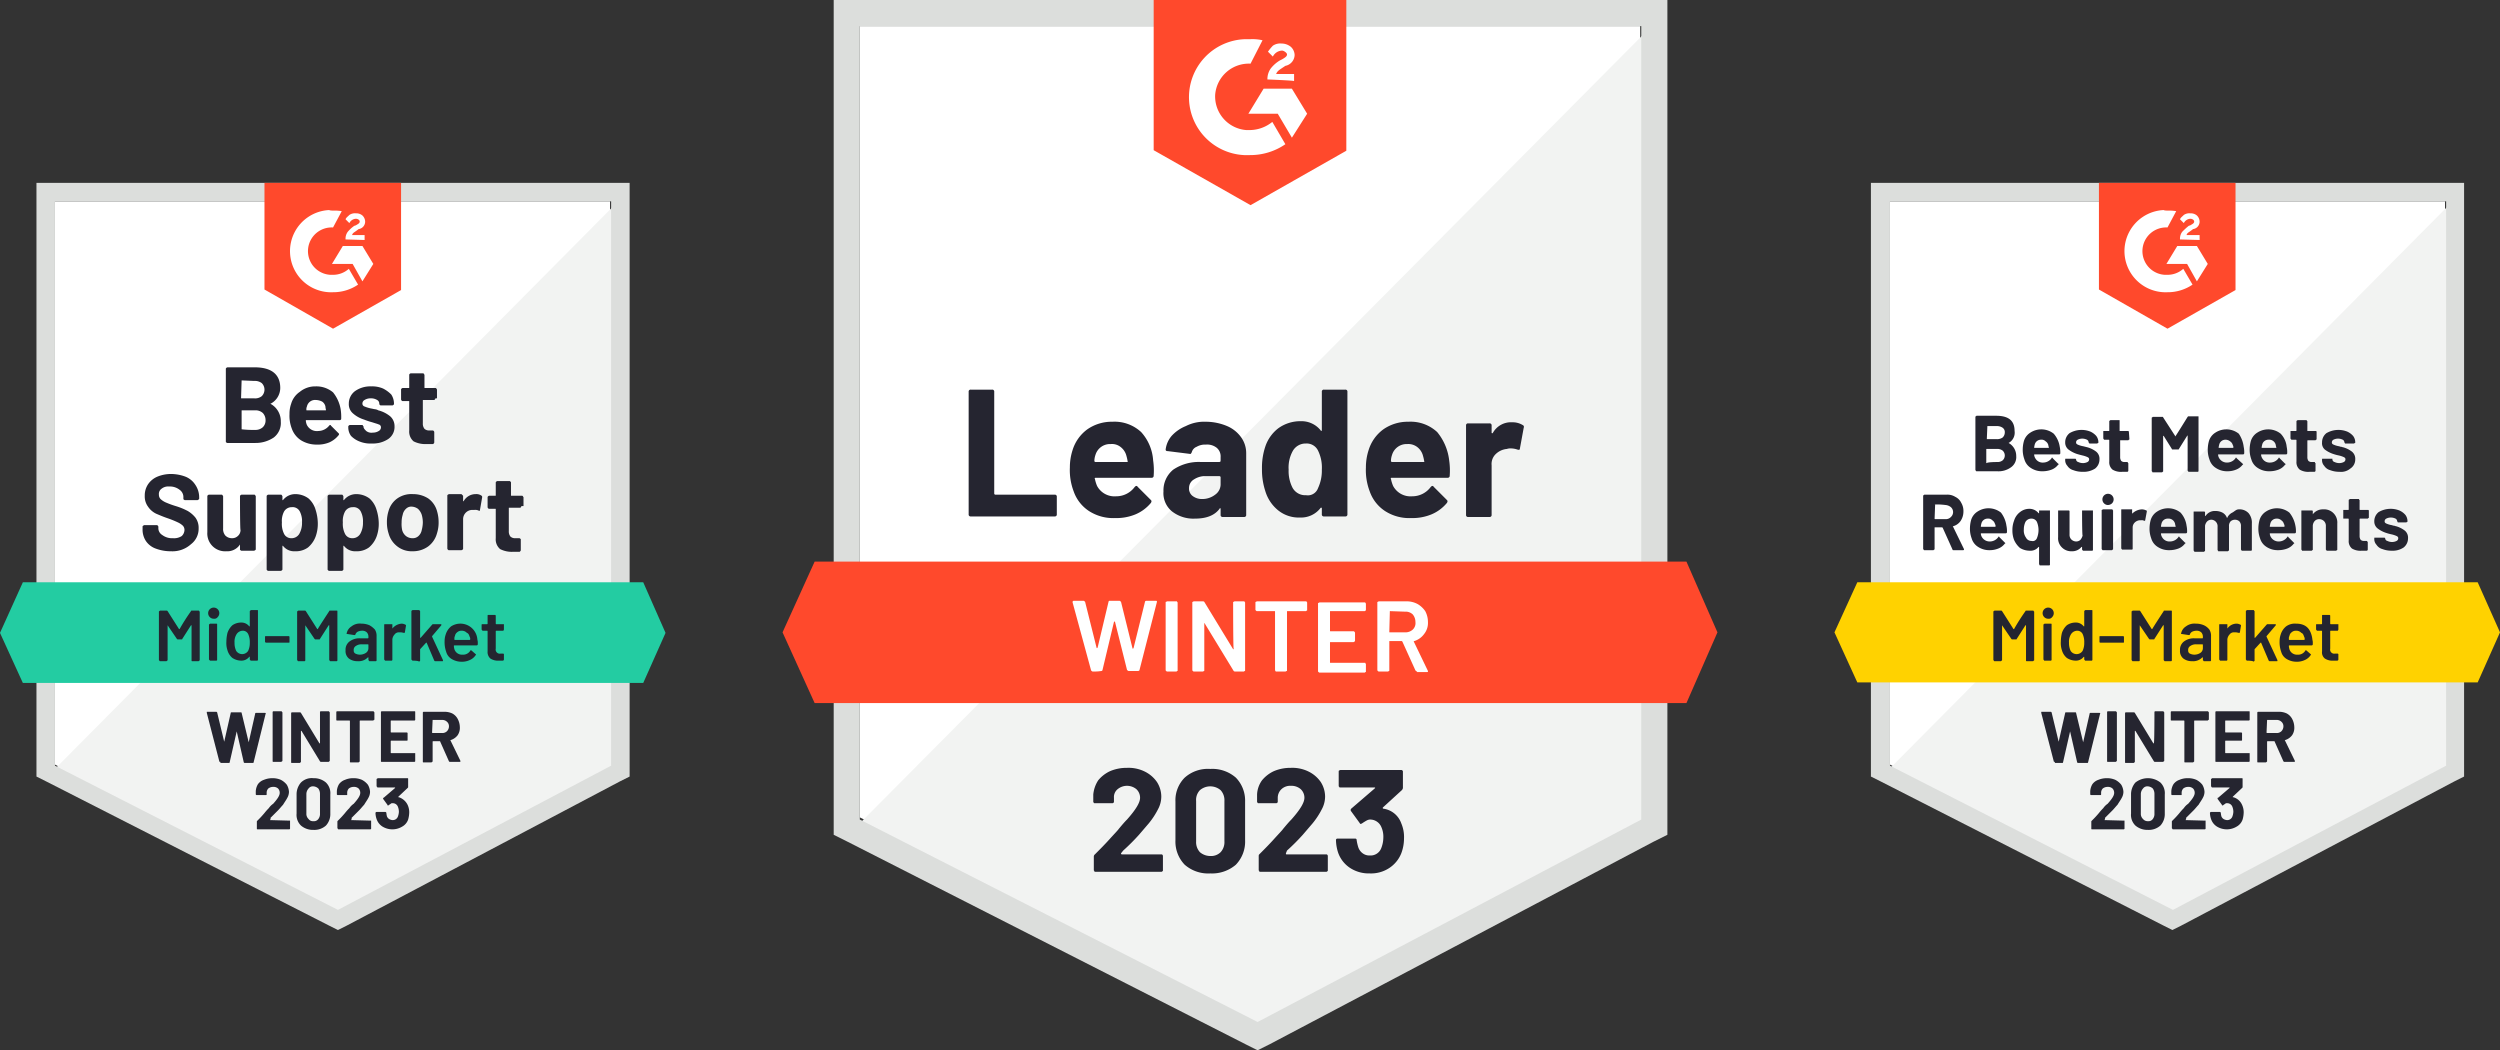 <svg id="leader-awads" xmlns="http://www.w3.org/2000/svg" width="459.4" height="193" viewBox="0 0 459.4 193">
  <rect x="0" y="0" width="459.4" height="193" fill="#333333" stroke="none"/>
  <g id="Group_490" data-name="Group 490">
    <path id="Path_1265" data-name="Path 1265" d="M158,150.2l73.1,37.2,70.3-37.2V4.8H158Z" fill="#fff"/>
    <path id="Path_1266" data-name="Path 1266" d="M302.9,5.4,156.5,152.8l75.9,37.6,70.5-36.1Z" fill="#f2f3f2"/>
    <path id="Path_1267" data-name="Path 1267" d="M153.2,53.3V153.4l2.6,1.3,73.1,37.2,2.2,1.1,2.2-1.1,70.5-37.2,2.6-1.3V0H153.2Zm4.8,97.3V4.8H301.6V150.6l-70.5,37.2Z" fill="#dcdedc"/>
    <path id="Path_1268" data-name="Path 1268" d="M229.8,7.2a8.2,8.2,0,0,1,2.2.2l-2.2,4.3a6.205,6.205,0,0,0-6.5,5.7,6.205,6.205,0,0,0,5.7,6.5h.7a6.649,6.649,0,0,0,4.1-1.5l2.4,4.1a11.354,11.354,0,0,1-6.5,2,10.66,10.66,0,1,1-.9-21.3Zm7.6,9.1,2.8,4.6-2.8,4.4-2.6-4.4h-5.4l2.8-4.6Zm-4.5-1.7a3.379,3.379,0,0,1,.6-2,6.122,6.122,0,0,1,1.7-1.5l.4-.2c.7-.4.9-.6.9-.9s-.6-.7-.9-.7a1.958,1.958,0,0,0-1.7,1.1l-.9-.9a8.706,8.706,0,0,1,.9-1.1,2.4,2.4,0,0,1,1.6-.4,2.715,2.715,0,0,1,1.7.6,2.127,2.127,0,0,1,.7,1.5,2.094,2.094,0,0,1-1.7,2l-.6.4c-.6.4-.9.6-1.1,1.1h3.3v1.3C237.9,14.8,232.9,14.6,232.9,14.6Zm-3.1,23.1,17.6-10V0H212V27.6Zm80.1,65.5H149.7l-5.9,13,5.9,13H309.9l5.7-13Z" fill="#ff492c"/>
    <path id="Path_1269" data-name="Path 1269" d="M178.4,94.9a.354.354,0,0,1-.4-.4V72a.354.354,0,0,1,.4-.4h3.9a.354.354,0,0,1,.4.4V90.7a.215.215,0,0,0,.2.2h10.9a.354.354,0,0,1,.4.4v3.2a.354.354,0,0,1-.4.4Zm33.5-10.3a12.646,12.646,0,0,1,.1,2.8.366.366,0,0,1-.4.4H201.3c-.1,0-.2.1-.1.2a6.469,6.469,0,0,0,.4,1.3,3.628,3.628,0,0,0,3.5,1.9,4.215,4.215,0,0,0,3.4-1.7c.1-.1.2-.2.3-.2s.2,0,.2.1l2.4,2.4c.1.1.2.2.2.3a.774.774,0,0,1-.1.3,7.4,7.4,0,0,1-2.8,2.1,9.2,9.2,0,0,1-3.8.7,8.21,8.21,0,0,1-4.8-1.3,7.122,7.122,0,0,1-2.8-3.6,10.958,10.958,0,0,1-.7-4.4,10.233,10.233,0,0,1,.5-3.2,7.433,7.433,0,0,1,2.7-3.8,7.837,7.837,0,0,1,4.6-1.4,7.185,7.185,0,0,1,5.3,1.9A8.568,8.568,0,0,1,211.9,84.6Zm-7.8-3a2.793,2.793,0,0,0-2.8,2,3.6,3.6,0,0,0-.2,1.1.215.215,0,0,0,.2.2h5.8c.1,0,.2-.1.1-.2a6.593,6.593,0,0,0-.2-.9,2.944,2.944,0,0,0-1-1.6A2.564,2.564,0,0,0,204.1,81.6Zm17.5-4.1a10.065,10.065,0,0,1,3.9.8,6.066,6.066,0,0,1,2.6,2.1,4.979,4.979,0,0,1,.9,2.9V94.6a.354.354,0,0,1-.4.4h-3.9a.354.354,0,0,1-.4-.4V93.5c0-.1,0-.1-.1-.1a.1.1,0,0,0-.1.1q-1.35,1.8-4.5,1.8a6.391,6.391,0,0,1-4.2-1.3,4.319,4.319,0,0,1-1.6-3.7,4.9,4.9,0,0,1,1.8-4,8.361,8.361,0,0,1,5.1-1.4h3.4a.215.215,0,0,0,.2-.2V84a2.06,2.06,0,0,0-.7-1.7,2.814,2.814,0,0,0-2-.6,3.064,3.064,0,0,0-1.7.4,1.475,1.475,0,0,0-.9,1c-.1.2-.2.4-.4.3l-4-.5c-.3,0-.4-.1-.4-.3a4.721,4.721,0,0,1,1.1-2.5,7.107,7.107,0,0,1,2.6-1.8A7.464,7.464,0,0,1,221.6,77.5Zm-.7,14.2a3.85,3.85,0,0,0,2.4-.8,2.334,2.334,0,0,0,1-2V87.7a.215.215,0,0,0-.2-.2h-2.4a3.715,3.715,0,0,0-2.3.6,1.8,1.8,0,0,0-.9,1.6,1.678,1.678,0,0,0,.6,1.4A2.792,2.792,0,0,0,220.9,91.7Zm22-19.7a.354.354,0,0,1,.4-.4h3.9a.354.354,0,0,1,.4.4V94.5a.354.354,0,0,1-.4.4h-3.9a.354.354,0,0,1-.4-.4V93.4c0-.1,0-.1-.1-.1h-.1a4.516,4.516,0,0,1-3.8,1.8,6.018,6.018,0,0,1-4-1.3,7.185,7.185,0,0,1-2.4-3.6,12.451,12.451,0,0,1-.6-4,12.237,12.237,0,0,1,.6-4.1,7.057,7.057,0,0,1,2.4-3.4,6.91,6.91,0,0,1,4.1-1.3,4.516,4.516,0,0,1,3.7,1.7.1.1,0,0,0,.1.1l.1-.1Zm-.7,17.7a7.512,7.512,0,0,0,.7-3.4,7.027,7.027,0,0,0-.7-3.5,2.308,2.308,0,0,0-2.2-1.3,2.712,2.712,0,0,0-2.4,1.3,6.269,6.269,0,0,0-.8,3.5,6.711,6.711,0,0,0,.7,3.3A2.659,2.659,0,0,0,240,91,1.984,1.984,0,0,0,242.2,89.7Zm24.1-5.1a12.645,12.645,0,0,1,.1,2.8.366.366,0,0,1-.4.4H255.7c-.1,0-.2.1-.1.2a6.469,6.469,0,0,0,.4,1.3,3.628,3.628,0,0,0,3.5,1.9,4.215,4.215,0,0,0,3.4-1.7c.1-.1.2-.2.3-.2s.2,0,.2.1l2.4,2.4c.1.1.2.2.2.3a.774.774,0,0,1-.1.3,7.4,7.4,0,0,1-2.8,2.1,9.2,9.2,0,0,1-3.8.7,8.21,8.21,0,0,1-4.8-1.3,7.122,7.122,0,0,1-2.8-3.6,10.958,10.958,0,0,1-.7-4.4,10.233,10.233,0,0,1,.5-3.2,7.433,7.433,0,0,1,2.7-3.8,7.837,7.837,0,0,1,4.6-1.4,7.185,7.185,0,0,1,5.3,1.9A9.932,9.932,0,0,1,266.3,84.6Zm-7.7-3a2.793,2.793,0,0,0-2.8,2,3.6,3.6,0,0,0-.2,1.1.215.215,0,0,0,.2.2h5.8c.1,0,.2-.1.1-.2a6.591,6.591,0,0,0-.2-.9,2.944,2.944,0,0,0-1-1.6A2.7,2.7,0,0,0,258.6,81.6Zm19.3-4a3.557,3.557,0,0,1,1.9.5.365.365,0,0,1,.2.5l-.7,3.8c0,.3-.2.3-.5.2a3.73,3.73,0,0,0-1.2-.2,1.952,1.952,0,0,0-.7.1,3.373,3.373,0,0,0-2,.9,2.52,2.52,0,0,0-.8,2.1v9.1a.354.354,0,0,1-.4.4h-3.9a.354.354,0,0,1-.4-.4V78.2a.354.354,0,0,1,.4-.4h3.9a.354.354,0,0,1,.4.4v1.3c0,.1,0,.1.1.1h.1A3.809,3.809,0,0,1,277.9,77.6Z" fill="#252530"/>
    <path id="Path_1270" data-name="Path 1270" d="M200.8,123.4c-.1,0-.2-.1-.3-.2l-3.4-12.5v-.1a.215.215,0,0,1,.2-.2h1.8c.1,0,.2.1.3.2l2.1,8.4a.1.1,0,0,0,.1.1l.1-.1,2-8.4a.215.215,0,0,1,.2-.2h1.8c.1,0,.2.1.3.2l2.1,8.5a.1.1,0,0,0,.1.1l.1-.1,2.1-8.5c0-.1.1-.2.3-.2h1.7c.2,0,.2.1.2.2l-3.2,12.5c0,.1-.1.2-.3.2h-1.7c-.1,0-.2-.1-.3-.2l-2.2-8.8a.1.1,0,0,0-.1-.1l-.1.1-2.1,8.8a.215.215,0,0,1-.2.2A8.6,8.6,0,0,1,200.8,123.4Zm13.7,0c-.1,0-.1,0-.2-.1l-.1-.1V110.7c0-.1,0-.1.1-.1a.349.349,0,0,1,.2-.1h1.7c.1,0,.1,0,.1.1l.1.1v12.5c0,.1,0,.1-.1.1l-.1.1Zm12.1-12.7c0-.1,0-.1.1-.1a.349.349,0,0,1,.2-.1h1.7c.1,0,.1,0,.1.1l.1.1v12.5c0,.1,0,.1-.1.1l-.1.1H227a.367.367,0,0,1-.3-.1l-5.3-8.7a.1.1,0,0,0-.1-.1v8.7c0,.1,0,.1-.1.1l-.1.1h-1.7c-.1,0-.1,0-.2-.1l-.1-.1V110.7c0-.1,0-.1.1-.1a.349.349,0,0,1,.2-.1H221a.367.367,0,0,1,.3.1l5.3,8.7h.1v-.1C226.6,119.3,226.6,110.7,226.6,110.7Zm13.4-.2c.1,0,.1,0,.1.1l.1.1v1.4c0,.1,0,.1-.1.1l-.1.1h-3.4c-.1,0-.1,0-.1.1v10.8c0,.1,0,.1-.1.1a.349.349,0,0,1-.2.1h-1.7c-.1,0-.1,0-.1-.1l-.1-.1V112.4c0-.1,0-.1-.1-.1H231c-.1,0-.1,0-.2-.1l-.1-.1v-1.4c0-.1,0-.1.1-.1a.349.349,0,0,1,.2-.1Zm11,1.6c0,.1,0,.1-.1.1l-.1.1h-6.3c-.1,0-.1,0-.1.1v3.5c0,.1,0,.1.1.1h4.2c.1,0,.1,0,.2.1a.349.349,0,0,1,.1.2v1.4c0,.1,0,.1-.1.2a.349.349,0,0,1-.2.1h-4.2c-.1,0-.1,0-.1.1v3.6c0,.1,0,.1.1.1h6.3c.1,0,.1,0,.1.1l.1.1v1.4c0,.1,0,.1-.1.1l-.1.1h-8.3c-.1,0-.1,0-.2-.1l-.1-.1V110.9c0-.1,0-.1.1-.1a.349.349,0,0,1,.2-.1h8.3c.1,0,.1,0,.1.1l.1.1v1.2Zm9.4,11.3c-.1,0-.2-.1-.3-.2l-2.4-5.3-.1-.1h-2.2c-.1,0-.1,0-.1.1v5.3c0,.1,0,.1-.1.1l-.1.1h-1.7c-.1,0-.1,0-.2-.1l-.1-.1V110.7c0-.1,0-.1.1-.1a.349.349,0,0,1,.2-.1h5.1a4.228,4.228,0,0,1,2,.5,4.357,4.357,0,0,1,1.4,1.3,4.228,4.228,0,0,1,.5,2,3.232,3.232,0,0,1-.7,2.2,3.524,3.524,0,0,1-1.8,1.3h-.1v.1l2.6,5.4v.1c0,.1-.1.1-.2.1h-1.8Zm-5-11.1h0l-.1,3.8c0,.1,0,.1.1.1h2.8a1.978,1.978,0,0,0,1.4-.5,1.624,1.624,0,0,0,.5-1.4,2.168,2.168,0,0,0-.5-1.4,1.872,1.872,0,0,0-1.4-.5l-2.8-.1Z" fill="#fff"/>
    <path id="Path_1271" data-name="Path 1271" d="M206,156.8v.1l.1.1h7.3c.1,0,.2,0,.2.1.1.1.1.1.1.2v2.6c0,.1,0,.2-.1.2-.1.1-.1.1-.2.1H201.3c-.1,0-.2,0-.2-.1s-.1-.1-.1-.2v-2.5a.52.52,0,0,1,.2-.4c.9-.9,1.8-1.8,2.7-2.8s1.5-1.6,1.7-1.9c.5-.6,1-1.2,1.5-1.7,1.6-1.8,2.4-3.1,2.4-4a2.13,2.13,0,0,0-.7-1.6,2.708,2.708,0,0,0-3.4,0,1.865,1.865,0,0,0-.7,1.6v.7c0,.1,0,.2-.1.2-.1.1-.1.1-.2.1h-3.2c-.1,0-.2,0-.2-.1-.1-.1-.1-.1-.1-.2V146a5.773,5.773,0,0,1,.9-2.6,6.2,6.2,0,0,1,2.2-1.7,7.791,7.791,0,0,1,3.1-.6,6.711,6.711,0,0,1,3.3.7,5.854,5.854,0,0,1,2.2,1.9,5.029,5.029,0,0,1,.8,2.7,4.934,4.934,0,0,1-.6,2.3,14.193,14.193,0,0,1-1.7,2.6l-1.8,2.1a38.722,38.722,0,0,1-2.9,2.9l-.4.5Zm16.4,3.7a6.547,6.547,0,0,1-4.7-1.6,6.109,6.109,0,0,1-1.7-4.5v-7.1a5.873,5.873,0,0,1,1.7-4.4,6.389,6.389,0,0,1,4.7-1.6,6.547,6.547,0,0,1,4.7,1.6,6.033,6.033,0,0,1,1.7,4.4v7.1a6.109,6.109,0,0,1-1.7,4.5A6.71,6.71,0,0,1,222.4,160.5Zm0-3.2a2.489,2.489,0,0,0,1.9-.7,2.724,2.724,0,0,0,.7-2v-7.4a2.724,2.724,0,0,0-.7-2,2.929,2.929,0,0,0-3.8,0,2.578,2.578,0,0,0-.7,2v7.4a2.724,2.724,0,0,0,.7,2A2.935,2.935,0,0,0,222.4,157.3Zm13.9-.5v.1a.1.1,0,0,0,.1.1h7.3c.1,0,.2,0,.2.1.1.1.1.1.1.2v2.6c0,.1,0,.2-.1.2-.1.1-.1.1-.2.1H231.6c-.1,0-.2,0-.2-.1s-.1-.1-.1-.2v-2.5c0-.2,0-.3.1-.4.9-.9,1.8-1.8,2.7-2.8s1.5-1.6,1.7-1.9c.5-.6,1-1.2,1.5-1.7,1.6-1.8,2.4-3.1,2.4-4a2.13,2.13,0,0,0-.7-1.6,2.61,2.61,0,0,0-1.8-.6,2.352,2.352,0,0,0-1.7.6,2.175,2.175,0,0,0-.7,1.6v.7c0,.1,0,.2-.1.2-.1.1-.1.1-.2.1h-3.2c-.1,0-.2,0-.2-.1-.1-.1-.1-.1-.1-.2V146a4.792,4.792,0,0,1,.9-2.6,6.2,6.2,0,0,1,2.2-1.7,7.791,7.791,0,0,1,3.1-.6,6.711,6.711,0,0,1,3.3.7,5.854,5.854,0,0,1,2.2,1.9,5.029,5.029,0,0,1,.8,2.7,4.934,4.934,0,0,1-.6,2.3,14.193,14.193,0,0,1-1.7,2.6l-1.8,2.1a38.722,38.722,0,0,1-2.9,2.9l-.2.5Zm21.2-5.5a6.361,6.361,0,0,1,.5,2.8,7.635,7.635,0,0,1-.5,2.7,5.766,5.766,0,0,1-2.2,2.7,6.092,6.092,0,0,1-3.6,1,6.3,6.3,0,0,1-3.6-1,5.56,5.56,0,0,1-2.2-2.8,7.876,7.876,0,0,1-.4-2.3.265.265,0,0,1,.3-.3H249a.265.265,0,0,1,.3.3,8.571,8.571,0,0,0,.3,1.3,2.258,2.258,0,0,0,.8,1.1,2.01,2.01,0,0,0,1.3.4,2.083,2.083,0,0,0,2.1-1.3,5.33,5.33,0,0,0,.4-1.9,4.379,4.379,0,0,0-.4-2.1,2.227,2.227,0,0,0-2.1-1.3,1.422,1.422,0,0,0-.6.2,9.226,9.226,0,0,0-.8.5c-.1,0-.1.1-.2.1s-.2,0-.2-.1l-1.6-2.2a.349.349,0,0,1-.1-.2.367.367,0,0,1,.1-.3l4.3-3.7.1-.1a.1.1,0,0,0-.1-.1h-6.3c-.1,0-.2,0-.2-.1-.1-.1-.1-.1-.1-.2v-2.6c0-.1,0-.2.1-.2a.31.31,0,0,1,.2-.1h11.2c.1,0,.2,0,.2.1.1.1.1.1.1.2v3a.758.758,0,0,1-.2.4l-3.5,3.2v.1a.1.1,0,0,0,.1.1,4.1,4.1,0,0,1,3.3,2.7Z" fill="#252530"/>
  </g>
  <g id="Group_491" data-name="Group 491">
    <path id="Path_1272" data-name="Path 1272" d="M10.1,140.5l52,26.5,50-26.5V37H10.1S10.1,140.5,10.1,140.5Z" fill="#fff"/>
    <path id="Path_1273" data-name="Path 1273" d="M113.2,37.4,9.1,142.3l54,26.7,50.2-25.7Z" fill="#f2f3f2"/>
    <path id="Path_1274" data-name="Path 1274" d="M6.7,71.5v71.2l1.8.9,52,26.5,1.6.8,1.6-.8,50.2-26.5,1.8-.9V33.6H6.7Zm3.4,69.2V37H112.3V140.7L62.1,167.2Z" fill="#dcdedc"/>
    <path id="Path_1275" data-name="Path 1275" d="M61.2,38.7a8.6,8.6,0,0,1,1.6.1l-1.6,3a4.357,4.357,0,1,0-.5,8.7h.5a4.357,4.357,0,0,0,2.9-1.1l1.7,2.9a8.065,8.065,0,0,1-4.6,1.4,7.558,7.558,0,1,1-.7-15.1C60.6,38.7,61.2,38.7,61.2,38.7Zm5.4,6.5,2,3.3-2,3.2-1.8-3.2H61l2-3.3ZM63.5,44a2.116,2.116,0,0,1,.4-1.4,6.279,6.279,0,0,1,1.2-1.1l.3-.1c.5-.3.7-.4.7-.7s-.4-.5-.7-.5a1.411,1.411,0,0,0-1.2.8l-.7-.7c.1-.3.4-.5.7-.8a1.8,1.8,0,0,1,1.2-.3,1.746,1.746,0,0,1,1.2.4,1.606,1.606,0,0,1,.5,1.1,1.387,1.387,0,0,1-1.2,1.4l-.4.3c-.4.3-.7.4-.8.8H67v.9ZM61.2,60.4l12.5-7.1V33.6H48.6V53.2Z" fill="#ff492c"/>
    <path id="Path_1276" data-name="Path 1276" d="M118.2,107H4.2L0,116.3l4.2,9.2h114l4.1-9.2Z" fill="#23cca2"/>
    <path id="Path_1277" data-name="Path 1277" d="M31.4,101.3a7.782,7.782,0,0,1-2.8-.5,3.677,3.677,0,0,1-1.8-1.4,3.8,3.8,0,0,1-.6-2.2v-.4c0-.1,0-.1.1-.2.1,0,.1-.1.2-.1h2.3c.1,0,.1,0,.2.1a.349.349,0,0,1,.1.2V97a1.457,1.457,0,0,0,.7,1.3,2.986,2.986,0,0,0,2,.6,2.537,2.537,0,0,0,1.6-.4,1.606,1.606,0,0,0,.5-1.1,1.136,1.136,0,0,0-.3-.8,3.49,3.49,0,0,0-.9-.6,18.321,18.321,0,0,0-1.7-.7c-.9-.3-1.6-.6-2.3-.9a3.738,3.738,0,0,1-1.5-1.3,3.173,3.173,0,0,1-.6-2,3.7,3.7,0,0,1,.6-2.1,3.907,3.907,0,0,1,1.7-1.4,6.551,6.551,0,0,1,2.5-.5,7.635,7.635,0,0,1,2.7.5,3.848,3.848,0,0,1,1.8,1.5,4.1,4.1,0,0,1,.7,2.2v.3c0,.1,0,.1-.1.2-.1,0-.1.1-.2.1H34c-.1,0-.1,0-.2-.1-.1,0-.1-.1-.1-.2v-.2A1.622,1.622,0,0,0,33,90a2.883,2.883,0,0,0-1.9-.6,1.955,1.955,0,0,0-1.4.4,1.173,1.173,0,0,0-.5,1.1,1.136,1.136,0,0,0,.3.8,3.49,3.49,0,0,0,.9.6,16.709,16.709,0,0,0,1.9.7,12.3,12.3,0,0,1,2.2.9,5.263,5.263,0,0,1,1.4,1.2,3.173,3.173,0,0,1,.6,2,3.555,3.555,0,0,1-1.4,2.9A5.076,5.076,0,0,1,31.4,101.3ZM44.1,91.2c0-.1,0-.1.1-.2a.349.349,0,0,1,.2-.1h2.3c.1,0,.1,0,.2.1,0,.1.1.1.1.2v9.7c0,.1,0,.1-.1.2-.1,0-.1.1-.2.1H44.4c-.1,0-.1,0-.2-.1-.1,0-.1-.1-.1-.2v-.8a.1.1,0,0,0-.1.1,2.775,2.775,0,0,1-2.4,1.1,3.271,3.271,0,0,1-3.5-3.5V91.2c0-.1,0-.1.1-.2a.349.349,0,0,1,.2-.1h2.3c.1,0,.1,0,.2.1,0,.1.1.1.1.2v5.9a1.844,1.844,0,0,0,.4,1.3,1.656,1.656,0,0,0,1.2.5,1.5,1.5,0,0,0,1.1-.4,1.433,1.433,0,0,0,.5-1.1C44.1,97.4,44.1,91.2,44.1,91.2ZM58,93.7a8.6,8.6,0,0,1,.4,2.4,6.9,6.9,0,0,1-.4,2.5,4.831,4.831,0,0,1-1.4,2,3.793,3.793,0,0,1-2.4.7,2.574,2.574,0,0,1-2.2-1h-.1v4.3c0,.1,0,.1-.1.2a.349.349,0,0,1-.2.1H49.3c-.1,0-.1,0-.2-.1s-.1-.1-.1-.2V91.2c0-.1,0-.1.1-.2a.349.349,0,0,1,.2-.1h2.3c.1,0,.1,0,.2.1,0,.1.1.1.1.2v.7H52a2.845,2.845,0,0,1,2.3-1.1,4.069,4.069,0,0,1,2.4.8A4.441,4.441,0,0,1,58,93.7Zm-3,4.4a4.064,4.064,0,0,0,.5-2.1,3.966,3.966,0,0,0-.4-2,1.476,1.476,0,0,0-1.5-.8,1.6,1.6,0,0,0-1.4.8,3.737,3.737,0,0,0-.4,2,4.136,4.136,0,0,0,.4,2.1,1.441,1.441,0,0,0,1.3.8A1.645,1.645,0,0,0,55,98.1Zm14.2-4.4a8.6,8.6,0,0,1,.4,2.4,6.9,6.9,0,0,1-.4,2.5,4.831,4.831,0,0,1-1.4,2,3.793,3.793,0,0,1-2.4.7,2.574,2.574,0,0,1-2.2-1h-.1v4.3c0,.1,0,.1-.1.2s-.1.1-.2.1H60.5c-.1,0-.1,0-.2-.1s-.1-.1-.1-.2V91.2c0-.1,0-.1.1-.2a.349.349,0,0,1,.2-.1h2.3c.1,0,.1,0,.2.1,0,.1.1.1.1.2v.7h.1a2.845,2.845,0,0,1,2.3-1.1,4.069,4.069,0,0,1,2.4.8A4.441,4.441,0,0,1,69.2,93.7Zm-3,4.4a4.064,4.064,0,0,0,.5-2.1,3.966,3.966,0,0,0-.4-2,1.476,1.476,0,0,0-1.5-.8,1.6,1.6,0,0,0-1.4.8,3.737,3.737,0,0,0-.4,2,4.136,4.136,0,0,0,.4,2.1,1.441,1.441,0,0,0,1.3.8A1.645,1.645,0,0,0,66.2,98.1Zm9.6,3.2a4.277,4.277,0,0,1-2.8-.9A4.466,4.466,0,0,1,71.4,98a6.448,6.448,0,0,1-.3-2,6.648,6.648,0,0,1,.3-2.1A4.215,4.215,0,0,1,73,91.6a4.521,4.521,0,0,1,2.9-.8,5.117,5.117,0,0,1,2.8.8,4.215,4.215,0,0,1,1.6,2.3,7.107,7.107,0,0,1,.3,2.1,6.448,6.448,0,0,1-.3,2,4.466,4.466,0,0,1-1.6,2.4A4.764,4.764,0,0,1,75.8,101.3Zm0-2.4a1.5,1.5,0,0,0,1.1-.4,1.975,1.975,0,0,0,.6-1.1,5.9,5.9,0,0,0,.2-1.4,5.212,5.212,0,0,0-.2-1.4,2.589,2.589,0,0,0-.7-1.1,2.1,2.1,0,0,0-1.1-.4,1.366,1.366,0,0,0-1.1.4,1.975,1.975,0,0,0-.6,1.1,4.636,4.636,0,0,0-.2,1.4,5.313,5.313,0,0,0,.1,1.4,2.1,2.1,0,0,0,.7,1.1A1.922,1.922,0,0,0,75.8,98.9Zm11.6-8.1a1.609,1.609,0,0,1,1.1.3c.1.1.1.1.1.3l-.4,2.3c0,.2-.1.2-.3.1a1.483,1.483,0,0,0-.7-.1h-.4a1.707,1.707,0,0,0-1.7,1.7v5.4c0,.1,0,.1-.1.2a.349.349,0,0,1-.2.1H82.5c-.1,0-.1,0-.2-.1a.349.349,0,0,1-.1-.2V91.1c0-.1,0-.1.1-.2.1,0,.1-.1.2-.1h2.3l.2.2c.1.1.1.1.1.2v.9h.1A2.514,2.514,0,0,1,87.4,90.8ZM95.8,93c0,.1,0,.1-.1.2,0,.1-.1.1-.2.1H93.6c-.1,0-.1,0-.1.1v4.2a1.493,1.493,0,0,0,.3,1,1.222,1.222,0,0,0,.9.3h.7c.1,0,.1,0,.2.1.1,0,.1.1.1.2v1.9c0,.1-.1.2-.2.3H94.3a4.772,4.772,0,0,1-2.4-.5,2.346,2.346,0,0,1-.8-2V93.6c0-.1,0-.1-.1-.1H89.9c-.1,0-.1,0-.2-.1a.349.349,0,0,1-.1-.2V91.4c0-.1,0-.1.1-.2a.349.349,0,0,1,.2-.1H91c.1,0,.1,0,.1-.1V88.7c0-.1,0-.1.1-.2a.349.349,0,0,1,.2-.1h2.2c.1,0,.1,0,.2.1s.1.1.1.2V91c0,.1,0,.1.1.1h1.9c.1,0,.1,0,.2.1,0,.1.1.1.1.2V93ZM49.7,74.2c-.1,0-.1.1,0,0a3.627,3.627,0,0,1,1.9,3.3,3.351,3.351,0,0,1-1.3,2.9,5.952,5.952,0,0,1-3.4,1H41.8c-.1,0-.1,0-.2-.1-.1,0-.1-.1-.1-.2V67.8c0-.1,0-.1.1-.2a.349.349,0,0,1,.2-.1h5c3.1,0,4.7,1.3,4.7,3.8A3.29,3.29,0,0,1,49.7,74.2Zm-5.3-4.3h0l-.1,3.2c0,.1,0,.1.1.1h2.3a1.955,1.955,0,0,0,1.4-.4,1.69,1.69,0,0,0,0-2.4,2.116,2.116,0,0,0-1.4-.4l-2.3-.1ZM46.9,79a1.978,1.978,0,0,0,1.4-.5,1.728,1.728,0,0,0,.5-1.3,1.9,1.9,0,0,0-.5-1.3,1.978,1.978,0,0,0-1.4-.5H44.5c-.1,0-.1,0-.1.1v3.3c0,.1,0,.1.1.1A18.482,18.482,0,0,0,46.9,79Zm15.7-3.8a9.15,9.15,0,0,1,.1,1.7.265.265,0,0,1-.3.3H56.3c-.1,0-.1,0-.1.1a2.353,2.353,0,0,0,.2.8,2.053,2.053,0,0,0,2.1,1.1,2.61,2.61,0,0,0,2-1c.1-.1.1-.1.2-.1a.1.1,0,0,1,.1.1l1.4,1.4c.1.1.1.1.1.2a.31.31,0,0,1-.1.2,4.532,4.532,0,0,1-1.7,1.3,5.558,5.558,0,0,1-2.3.4,5.467,5.467,0,0,1-2.9-.8,4.251,4.251,0,0,1-1.7-2.2,6.459,6.459,0,0,1-.4-2.6,5.412,5.412,0,0,1,.3-1.9A3.976,3.976,0,0,1,55.1,72,4.451,4.451,0,0,1,58,71a4.771,4.771,0,0,1,3.2,1.1A6.766,6.766,0,0,1,62.6,75.2ZM58,73.5a1.521,1.521,0,0,0-1.6,1.2,1.268,1.268,0,0,0-.1.6c0,.1,0,.1.1.1h3.4c.1,0,.1,0,.1-.1a2.8,2.8,0,0,1-.1-.6,1.456,1.456,0,0,0-.6-.9A2.663,2.663,0,0,0,58,73.5Zm10.3,8a5.269,5.269,0,0,1-2.3-.4,4.359,4.359,0,0,1-1.5-1,2.7,2.7,0,0,1-.5-1.5v-.2c0-.1,0-.1.1-.2a.349.349,0,0,1,.2-.1h2.2c.1,0,.1,0,.2.1,0,.1.1.1.1.2h0c0,.3.2.5.5.8a1.558,1.558,0,0,0,1.2.3,2.016,2.016,0,0,0,1.1-.3.755.755,0,0,0,.4-.7.51.51,0,0,0-.4-.5c-.2-.1-.6-.2-1.2-.4a13.082,13.082,0,0,1-1.5-.5,5.474,5.474,0,0,1-2-1.1,2.2,2.2,0,0,1-.8-1.8,2.845,2.845,0,0,1,1.1-2.3,4.86,4.86,0,0,1,3-.9,5.087,5.087,0,0,1,2.2.4,5.826,5.826,0,0,1,1.5,1.1,3.1,3.1,0,0,1,.5,1.7c0,.1,0,.1-.1.2a.349.349,0,0,1-.2.1H70c-.1,0-.1,0-.2-.1s-.1-.1-.1-.2a.755.755,0,0,0-.4-.7,2.133,2.133,0,0,0-1.2-.3,2.016,2.016,0,0,0-1.1.3.723.723,0,0,0-.4.6.548.548,0,0,0,.4.6,6.2,6.2,0,0,0,1.4.4,4.331,4.331,0,0,0,.5.1,1.421,1.421,0,0,1,.6.2,5.667,5.667,0,0,1,2.2,1.1,2.407,2.407,0,0,1,.8,1.9,2.676,2.676,0,0,1-1.2,2.3A5.1,5.1,0,0,1,68.3,81.5ZM80,73.2c0,.1,0,.1-.1.2,0,.1-.1.1-.2.1H77.8c-.1,0-.1,0-.1.1v4.2a1.493,1.493,0,0,0,.3,1,1.222,1.222,0,0,0,.9.3h.6c.1,0,.1,0,.2.1a.349.349,0,0,1,.1.2v1.9c0,.1-.1.2-.2.3H78.4a4.772,4.772,0,0,1-2.4-.5,2.346,2.346,0,0,1-.8-2V73.8c0-.1,0-.1-.1-.1H74c-.1,0-.1,0-.2-.1a.349.349,0,0,1-.1-.2V71.6c0-.1,0-.1.1-.2a.349.349,0,0,1,.2-.1h1.1c.1,0,.1,0,.1-.1V68.9c0-.1,0-.1.1-.2a.349.349,0,0,1,.2-.1h2.2c.1,0,.1,0,.2.1,0,.1.1.1.1.2v2.3c0,.1,0,.1.1.1H80c.1,0,.1,0,.2.1,0,.1.1.1.1.2v1.6H80Z" fill="#252530"/>
    <path id="Path_1278" data-name="Path 1278" d="M35.1,112.3c0-.1.1-.1.2-.1h1.2a.1.1,0,0,1,.1.1l.1.1v8.9a.1.1,0,0,1-.1.1l-.1.1H35.3a.1.1,0,0,1-.1-.1v-6.5h-.1l-1.6,2.5c0,.1-.1.1-.2.1h-.6c-.1,0-.1,0-.2-.1l-1.7-2.5h0v6.4a.1.1,0,0,1-.1.1l-.1.1H29.4a.1.1,0,0,1-.1-.1l-.1-.1v-8.9a.1.1,0,0,1,.1-.1l.1-.1h1.2c.1,0,.1,0,.2.1l2.1,3.3H33A36.966,36.966,0,0,1,35.1,112.3Zm4.2,1.4a1.025,1.025,0,1,1,.7-.3A.745.745,0,0,1,39.3,113.7Zm-.7,7.7h0l-.2-.2v-6.4a.1.1,0,0,1,.1-.1l.1-.1h1.2a.1.1,0,0,1,.1.1v6.6l-.1.1Zm7.3-9.1h0l.2-.2h1.2a.1.1,0,0,1,.1.1v9.1l-.1.1H46.1a.1.1,0,0,1-.1-.1l-.1-.1v-.5c0-.1,0,0-.1,0a1.8,1.8,0,0,1-1.5.7,3.022,3.022,0,0,1-1.6-.5,2.845,2.845,0,0,1-.9-1.4,4.145,4.145,0,0,1-.2-1.6,6.958,6.958,0,0,1,.2-1.6,3.39,3.39,0,0,1,.9-1.4,2.767,2.767,0,0,1,1.6-.5,1.8,1.8,0,0,1,1.5.7h.1v-2.8Zm-.3,7.3a3.339,3.339,0,0,0,.3-1.5,3.506,3.506,0,0,0-.3-1.6,1.1,1.1,0,0,0-1-.6,1.382,1.382,0,0,0-1.1.6,2.537,2.537,0,0,0-.4,1.6,3.339,3.339,0,0,0,.3,1.5,1.308,1.308,0,0,0,2.2,0Zm3.3-1.5h0l-.2-.1v-1a.1.1,0,0,1,.1-.1h4.3l.1.1v1a.1.1,0,0,1-.1.1H48.9Zm11.6-5.8c0-.1.1-.1.2-.1h1.2a.1.1,0,0,1,.1.1v9.1l-.1.1H60.7a.1.1,0,0,1-.1-.1l-.1-.1v-6.4h-.1l-1.6,2.5c0,.1-.1.1-.2.1H58c-.1,0-.1,0-.2-.1l-1.7-2.5h0v6.5l-.1.1H54.8a.1.1,0,0,1-.1-.1l-.1-.1v-8.9a.1.1,0,0,1,.1-.1l.1-.1H56c.1,0,.1,0,.2.1l2.1,3.3h.1C58.4,115.5,60.5,112.3,60.5,112.3Zm5.9,2.3a3.653,3.653,0,0,1,1.5.3,3.915,3.915,0,0,1,1,.8,2.133,2.133,0,0,1,.3,1.2v4.5l-.1.1H67.9a.1.1,0,0,1-.1-.1l-.1-.1v-.5h-.1a2.352,2.352,0,0,1-1.9.7,2.544,2.544,0,0,1-1.6-.5,1.755,1.755,0,0,1-.6-1.5,1.865,1.865,0,0,1,.7-1.6,2.986,2.986,0,0,1,2-.6h1.4a.1.1,0,0,0,.1-.1V117a1.135,1.135,0,0,0-.3-.8,1.222,1.222,0,0,0-.9-.3,1.884,1.884,0,0,0-.8.2,1,1,0,0,0-.4.5c0,.1-.1.1-.2.1l-1.3-.2h-.1v-.1a1.964,1.964,0,0,1,.9-1.3A2.427,2.427,0,0,1,66.4,114.6Zm-.3,5.7a2.016,2.016,0,0,0,1.1-.3,1.05,1.05,0,0,0,.5-.9v-.6a.1.1,0,0,0-.1-.1H66.5a1.8,1.8,0,0,0-1.1.3.812.812,0,0,0-.4.8.6.6,0,0,0,.3.6,1.884,1.884,0,0,0,.8.2Zm7.7-5.7a1.445,1.445,0,0,1,.7.2c.1,0,.1.1.1.2l-.2,1.2c0,.1-.1.1-.2.1a4.331,4.331,0,0,0-.5-.1h-.3a.975.975,0,0,0-.9.4,1.489,1.489,0,0,0-.4.9v3.8l-.1.1H70.8a.1.1,0,0,1-.1-.1l-.1-.1v-6.4a.1.1,0,0,1,.1-.1h1.4v.8h0A2.4,2.4,0,0,1,73.8,114.6Zm2,6.8h0l-.2-.2v-8.9a.1.1,0,0,1,.1-.1l.1-.1H77a.1.1,0,0,1,.1.1l.1.1v4.9h.1l2.1-2.4c.1-.1.1-.1.2-.1H81c.1,0,.1,0,.1.1v.1l-1.7,2v.1l2,4.3v.1c0,.1,0,.1-.1.1H80c-.1,0-.1,0-.2-.1l-1.4-3.3h-.1l-1.1,1.2v2.1a.1.1,0,0,1-.1.1l-.1.1C77,121.4,75.8,121.4,75.8,121.4Zm11.9-4.1c0,.2.1.5.1.7v.4a.215.215,0,0,1-.2.2H83.5a.1.1,0,0,0-.1.1,3.536,3.536,0,0,0,.1.6,1.453,1.453,0,0,0,1.5,1,1.513,1.513,0,0,0,1.4-.7.1.1,0,0,1,.1-.1h.1l.8.7c.1.1.1.1,0,.2a2.445,2.445,0,0,1-1.1.9,3.339,3.339,0,0,1-1.5.3,3.453,3.453,0,0,1-1.8-.5,2.209,2.209,0,0,1-1-1.3,5.255,5.255,0,0,1-.3-2,3.73,3.73,0,0,1,.2-1.2,3.072,3.072,0,0,1,1-1.5,3.13,3.13,0,0,1,4.8,2.2Zm-2.9-1.4a1.135,1.135,0,0,0-.8.3,1.012,1.012,0,0,0-.4.7c-.1.1-.1.3-.1.6a.1.1,0,0,0,.1.1h2.7a.1.1,0,0,0,.1-.1.749.749,0,0,0-.1-.5c-.1-.3-.2-.6-.5-.7a1.284,1.284,0,0,0-1-.4Zm7.8-.2h0l-.1.2H91.2a.1.1,0,0,0-.1.1v3.2a.75.75,0,0,0,.9.9h.5l.1.1v1a.215.215,0,0,1-.2.2h-.7a2.537,2.537,0,0,1-1.6-.4,1.578,1.578,0,0,1-.5-1.3V116a.1.1,0,0,0-.1-.1h-.8a.1.1,0,0,1-.1-.1l-.1-.1v-.9a.1.1,0,0,1,.1-.1h.9a.1.1,0,0,0,.1-.1v-1.5a.1.1,0,0,1,.1-.1H91l.1.1v1.5a.1.1,0,0,0,.1.1h1.4v1Z" fill="#242530"/>
    <path id="Path_1279" data-name="Path 1279" d="M40.5,140c-.1,0-.2,0-.2-.1L38,131v-.1c0-.1,0-.1.1-.1h1.6c.1,0,.1,0,.2.1l1.3,5.4v0l1.2-5.3c0-.1.1-.1.2-.1h1.6c.1,0,.2,0,.2.1l1.3,5.4v0l1.2-5.3c0-.1.1-.1.2-.1h1.6c.1,0,.2.1.1.2l-2.2,8.9c0,.1-.1.1-.2.1H45c-.1,0-.1,0-.2-.1l-1.3-5.7v0l-1.3,5.7c0,.1-.1.1-.2.1H40.5Zm9.7,0a.1.1,0,0,1-.1-.1v-9.1l.1-.1h1.5a.1.1,0,0,1,.1.1l.1.1v8.9a.1.1,0,0,1-.1.1l-.1.1Zm8.6-9.1v-.1l.1-.1h1.5a.1.1,0,0,1,.1.1l.1.1v8.9a.1.1,0,0,1-.1.1l-.1.1H59c-.1,0-.1,0-.2-.1l-3.4-5.6h-.1V140a.1.1,0,0,1-.1.1l-.1.1H53.6a.1.1,0,0,1-.1-.1V131l.1-.1h1.5c.1,0,.1,0,.2.1l3.4,5.6h.1v-.1C58.8,136.4,58.8,130.9,58.8,130.9Zm9.8-.2a.1.1,0,0,1,.1.1l.1.1v1.3a.1.1,0,0,1-.1.1l-.1.1H66.2a.1.1,0,0,0-.1.1v7.4a.1.1,0,0,1-.1.1l-.1.1H64.4a.1.1,0,0,1-.1-.1v-7.5a.1.1,0,0,0-.1-.1H61.9a.1.1,0,0,1-.1-.1v-1.5l.1-.1Zm7.7,1.5v.1l-.1.1H71.9a.1.1,0,0,0-.1.1v2a.1.1,0,0,0,.1.1h2.9l.1.1V136a.1.1,0,0,1-.1.1H71.9a.1.1,0,0,0-.1.1v2.1a.1.1,0,0,0,.1.1h4.4v1.5l-.1.1H70.1a.1.1,0,0,1-.1-.1v-9.1l.1-.1h6.1a.1.1,0,0,1,.1.1v1.4Zm6.4,7.8c-.1,0-.1,0-.2-.1l-1.6-3.6a.1.1,0,0,0-.1-.1H79.6a.1.1,0,0,0-.1.1v3.6a.1.1,0,0,1-.1.1l-.1.1H77.8a.1.1,0,0,1-.1-.1v-9.1l.1-.1h3.8a3.339,3.339,0,0,1,1.5.3,2.41,2.41,0,0,1,1,1,3.313,3.313,0,0,1,.4,1.5,2.41,2.41,0,0,1-.4,1.5,2.54,2.54,0,0,1-1.3.9s-.1,0,0,.1l1.8,3.7v.1c0,.1,0,.1-.1.1Zm-3.2-7.7h0l-.1,2.3a.1.1,0,0,0,.1.1h1.7a1.222,1.222,0,0,0,.9-.3,1.268,1.268,0,0,0,.4-.9,1.086,1.086,0,0,0-.4-.9,1.222,1.222,0,0,0-.9-.3ZM49.6,150.7h0l3.6.1h.1v1.5l-.1.1H47.3a.1.1,0,0,1-.1-.1V151c0-.1,0-.1.1-.2a17.876,17.876,0,0,0,1.3-1.4,10.527,10.527,0,0,1,.8-.9,3.043,3.043,0,0,1,.8-.8c.8-.9,1.2-1.5,1.2-2a1.135,1.135,0,0,0-.3-.8,1.222,1.222,0,0,0-.9-.3,1.4,1.4,0,0,0-.9.3,1.135,1.135,0,0,0-.3.8v.3a.1.1,0,0,1-.1.1H47.1L47,146v-.6a2.836,2.836,0,0,1,.4-1.3,2.258,2.258,0,0,1,1.1-.8A4.013,4.013,0,0,1,50,143a3.808,3.808,0,0,1,1.6.3,3.331,3.331,0,0,1,1.1.9,2.836,2.836,0,0,1,.4,1.3,2.279,2.279,0,0,1-.3,1.1c-.2.4-.5.8-.8,1.3-.3.3-.6.7-.9,1l-1.4,1.4C49.8,150.5,49.6,150.7,49.6,150.7Zm8,1.8a3.374,3.374,0,0,1-2.3-.8,2.732,2.732,0,0,1-.8-2.2V146a3.3,3.3,0,0,1,.8-2.2,2.824,2.824,0,0,1,2.3-.8,3.374,3.374,0,0,1,2.3.8,2.732,2.732,0,0,1,.8,2.2v3.5a3.113,3.113,0,0,1-.8,2.2A3.2,3.2,0,0,1,57.6,152.5Zm0-1.6a.975.975,0,0,0,.9-.4,1.493,1.493,0,0,0,.3-1v-3.6a1.689,1.689,0,0,0-.3-1,1.489,1.489,0,0,0-.9-.4.975.975,0,0,0-.9.4,1.528,1.528,0,0,0-.4,1v3.6a1.284,1.284,0,0,0,.4,1A.975.975,0,0,0,57.6,150.9Zm6.9-.2h0l3.6.1h.1v1.5l-.1.1H62.2a.1.1,0,0,1-.1-.1l-.1-.1V151c0-.1,0-.1.1-.2a17.876,17.876,0,0,0,1.3-1.4,10.527,10.527,0,0,1,.8-.9,3.043,3.043,0,0,1,.8-.8c.8-.9,1.2-1.5,1.2-2a1.135,1.135,0,0,0-.3-.8,1.222,1.222,0,0,0-.9-.3,1.4,1.4,0,0,0-.9.3,1.135,1.135,0,0,0-.3.8v.4H62l-.1-.1v-.6a2.836,2.836,0,0,1,.4-1.3,2.258,2.258,0,0,1,1.1-.8,3.653,3.653,0,0,1,1.5-.3,3.808,3.808,0,0,1,1.6.3,3.331,3.331,0,0,1,1.1.9,2.836,2.836,0,0,1,.4,1.3,2.279,2.279,0,0,1-.3,1.1c-.2.4-.5.8-.8,1.3-.3.3-.6.7-.9,1l-1.4,1.4C64.7,150.5,64.5,150.7,64.5,150.7Zm10.4-2.8a3.194,3.194,0,0,1,.3,1.4,5.067,5.067,0,0,1-.2,1.3,2.365,2.365,0,0,1-1.1,1.3,3.49,3.49,0,0,1-3.6,0,2.586,2.586,0,0,1-1.1-1.4,3.6,3.6,0,0,1-.2-1.1.215.215,0,0,1,.2-.2h1.6a.215.215,0,0,1,.2.2,3.536,3.536,0,0,0,.1.6,1,1,0,0,0,.4.5,1.421,1.421,0,0,0,.6.2,1,1,0,0,0,1-.6,2.92,2.92,0,0,0,.2-.9,2.509,2.509,0,0,0-.2-1,1,1,0,0,0-1-.6.367.367,0,0,0-.3.1c-.1.1-.2.1-.4.3h-.1c-.1,0-.1,0-.1-.1l-.8-1.1v-.1c0-.1,0-.1.1-.1l2.1-1.8v-.1H69.4a.1.1,0,0,1-.1-.1l-.1-.1v-1.3a.1.1,0,0,1,.1-.1l.1-.1h5.5a.1.1,0,0,1,.1.1v1.5c0,.1,0,.1-.1.2l-1.7,1.6v.1h.1A2.73,2.73,0,0,1,74.9,147.9Z" fill="#252530"/>
  </g>
  <g id="Group_492" data-name="Group 492">
    <path id="Path_1280" data-name="Path 1280" d="M347.3,140.5l52,26.5,50-26.5V37h-102Z" fill="#fff"/>
    <path id="Path_1281" data-name="Path 1281" d="M450.3,37.4,346.2,142.3l54,26.7,50.2-25.7V37.4Z" fill="#f2f3f2"/>
    <path id="Path_1282" data-name="Path 1282" d="M343.8,71.5v71.2l1.8.9,52,26.5,1.6.8,1.6-.8L451,143.6l1.8-.9V33.6h-109Zm3.5,69.2V37H449.5V140.7l-50.2,26.5Z" fill="#dcdedc"/>
    <path id="Path_1283" data-name="Path 1283" d="M398.3,38.7a8.6,8.6,0,0,1,1.6.1l-1.6,3a4.357,4.357,0,1,0-.5,8.7h.5a4.357,4.357,0,0,0,2.9-1.1l1.7,2.9a8.065,8.065,0,0,1-4.6,1.4,7.558,7.558,0,1,1-.7-15.1C397.7,38.7,398.3,38.7,398.3,38.7Zm5.4,6.5,2,3.3-2,3.2-1.8-3.2h-3.8l2-3.3ZM400.6,44a2.116,2.116,0,0,1,.4-1.4,13.065,13.065,0,0,1,1.2-1.1l.3-.1c.5-.3.7-.4.7-.7s-.4-.5-.7-.5a1.411,1.411,0,0,0-1.2.8l-.7-.7c.1-.3.4-.5.7-.8a1.8,1.8,0,0,1,1.2-.3,1.746,1.746,0,0,1,1.2.4,1.606,1.606,0,0,1,.5,1.1,1.387,1.387,0,0,1-1.2,1.4l-.4.3c-.4.3-.7.4-.8.8h2.4v.9C404.1,44.1,400.6,44,400.6,44Zm-2.3,16.4,12.5-7.1V33.6H385.7V53.2Z" fill="#ff492c"/>
    <path id="Path_1284" data-name="Path 1284" d="M455.3,107h-114l-4.2,9.2,4.2,9.2h114l4.1-9.2Z" fill="#ffd200"/>
    <path id="Path_1285" data-name="Path 1285" d="M359,101.1c-.1,0-.2,0-.2-.1L357,97l-.1-.1h-1.3c-.1,0-.1,0-.1.1v3.9a.1.1,0,0,1-.1.1l-.1.1h-1.7a.1.1,0,0,1-.1-.1l-.1-.1V91.1a.1.1,0,0,1,.1-.1l.1-.1h4.1a2.726,2.726,0,0,1,1.6.4,2.345,2.345,0,0,1,1.1,1.1,2.934,2.934,0,0,1,.4,1.6,3.1,3.1,0,0,1-.5,1.7,2.434,2.434,0,0,1-1.4,1s-.1,0,0,.1l2,4.1v.1c0,.1-.1.1-.2.1Zm-3.4-8.4c-.1,0-.1.1,0,0l-.1,2.6a.1.1,0,0,0,.1.1h1.9a1.284,1.284,0,0,0,1-.4,1.213,1.213,0,0,0,0-1.8,1.777,1.777,0,0,0-1-.4A12.1,12.1,0,0,0,355.6,92.7Zm13.1,3.9a4.868,4.868,0,0,1,.1,1.2.215.215,0,0,1-.2.2h-4.5c-.1,0-.1,0-.1.1a1.421,1.421,0,0,0,.2.6,1.645,1.645,0,0,0,1.5.8,1.9,1.9,0,0,0,1.5-.8.1.1,0,0,1,.2,0l1,1,.1.1a.1.1,0,0,1-.1.1,2.73,2.73,0,0,1-1.2.9,4.146,4.146,0,0,1-1.6.3,3.7,3.7,0,0,1-2.1-.6,2.76,2.76,0,0,1-1.2-1.6A5.04,5.04,0,0,1,362,97a5.9,5.9,0,0,1,.2-1.4,2.76,2.76,0,0,1,1.2-1.6,3.672,3.672,0,0,1,4.3.2A5.134,5.134,0,0,1,368.7,96.6Zm-3.4-1.3a1.176,1.176,0,0,0-1.2.9,4.331,4.331,0,0,0-.1.5c0,.1,0,.1.1.1h2.5c.1,0,.1,0,.1-.1a.584.584,0,0,0-.1-.4,1.157,1.157,0,0,0-.5-.7A.984.984,0,0,0,365.3,95.3Zm9.4-1.4c0-.1,0-.1.1-.1h1.9v10l-.1.1h-1.7c-.1,0-.1,0-.1-.1l-.1-.1v-3.2h-.1a1.865,1.865,0,0,1-1.6.7,3.453,3.453,0,0,1-1.8-.5,4.177,4.177,0,0,1-1.1-1.5,4.844,4.844,0,0,1-.3-1.8,4.672,4.672,0,0,1,.3-1.7,3.088,3.088,0,0,1,1.1-1.6,2.716,2.716,0,0,1,1.7-.6,2.136,2.136,0,0,1,1.7.8h.1v-.4Zm-.4,5a3.9,3.9,0,0,0,0-3,1.1,1.1,0,0,0-1-.6,1.255,1.255,0,0,0-1.1.6,3.194,3.194,0,0,0-.3,1.4,2.235,2.235,0,0,0,.4,1.5,1.1,1.1,0,0,0,1,.6A.825.825,0,0,0,374.3,98.9Zm8.3-5c0-.1,0-.1.1-.1h1.9v7.3l-.1.1h-1.7a.1.1,0,0,1-.1-.1l-.1-.1v-.5h-.1a2.2,2.2,0,0,1-1.8.8,2.41,2.41,0,0,1-1.8-.7,2.352,2.352,0,0,1-.7-1.9V93.9c0-.1,0-.1.1-.1h1.9l.1.1v4.3a1.222,1.222,0,0,0,.3.9,1.268,1.268,0,0,0,.9.4,1.135,1.135,0,0,0,.8-.3,2.01,2.01,0,0,0,.4-.8C382.6,98.4,382.6,93.9,382.6,93.9Zm4.7-1.1a1.032,1.032,0,1,1,.8-.3A1.135,1.135,0,0,1,387.3,92.8Zm-.9,8.3a.1.1,0,0,1-.1-.1l-.1-.1V93.8c0-.1,0-.1.1-.1l.1-.1h1.7c.1,0,.1,0,.1.1l.1.1v7.1a.1.1,0,0,1-.1.1l-.1.1Zm7.2-7.5a1.884,1.884,0,0,1,.8.2c.1,0,.1.1.1.2l-.3,1.6c0,.1-.1.1-.2.1a.749.749,0,0,0-.5-.1h-.3a1.489,1.489,0,0,0-.9.4,1.267,1.267,0,0,0-.4.9v4l-.1.1H390a.1.1,0,0,1-.1-.1l-.1-.1V93.7c0-.1,0-.1.1-.1h1.9v.8h0A2.688,2.688,0,0,1,393.6,93.6Zm8.2,3a4.868,4.868,0,0,1,.1,1.2.215.215,0,0,1-.2.2h-4.5c-.1,0-.1,0-.1.1a1.421,1.421,0,0,0,.2.6,1.541,1.541,0,0,0,1.5.8,1.9,1.9,0,0,0,1.5-.8.1.1,0,0,1,.2,0l1,1a.1.1,0,1,1,0,.2,2.73,2.73,0,0,1-1.2.9,4.671,4.671,0,0,1-1.7.3,3.7,3.7,0,0,1-2.1-.6,2.76,2.76,0,0,1-1.2-1.6A5.04,5.04,0,0,1,395,97a5.9,5.9,0,0,1,.2-1.4,2.76,2.76,0,0,1,1.2-1.6,3.672,3.672,0,0,1,4.3.2A4.42,4.42,0,0,1,401.8,96.6Zm-3.4-1.3a1.176,1.176,0,0,0-1.2.9,4.331,4.331,0,0,0-.1.5c0,.1,0,.1.1.1h2.5c.1,0,.1,0,.1-.1a1.577,1.577,0,0,1-.1-.4,1.23,1.23,0,0,0-1.3-1Zm13-1.7a2.268,2.268,0,0,1,1.8.7,2.707,2.707,0,0,1,.6,1.9v4.9l-.1.1H412c-.1,0-.1,0-.1-.1l-.1-.1V96.7a1.222,1.222,0,0,0-.3-.9,1.217,1.217,0,0,0-1.6,0,1.222,1.222,0,0,0-.3.9v4.4a.1.1,0,0,1-.1.1l-.1.1h-1.7c-.1,0-.1,0-.1-.1l-.1-.1V96.8a1.2,1.2,0,0,0-1.1-1.3,1.135,1.135,0,0,0-.8.3,1.506,1.506,0,0,0-.4.8v4.6a.1.1,0,0,1-.1.1l-.1.1h-1.7a.1.1,0,0,1-.1-.1.1.1,0,0,0-.1-.1V94.1c0-.1,0-.1.1-.1h1.9l.1.1v.7c0,.1,0,0,.1,0a2.019,2.019,0,0,1,1.8-.9,2.768,2.768,0,0,1,1.3.3,1.764,1.764,0,0,1,.8.9c0,.1.1.1.1,0a1.962,1.962,0,0,1,.9-.9C410.6,94,410.9,93.6,411.4,93.6Zm10.4,3a4.868,4.868,0,0,1,.1,1.2.215.215,0,0,1-.2.2h-4.5c-.1,0-.1,0-.1.1a1.421,1.421,0,0,0,.2.6,1.645,1.645,0,0,0,1.5.8,1.9,1.9,0,0,0,1.5-.8.1.1,0,0,1,.2,0l1,1,.1.1a.1.1,0,0,1-.1.1,2.73,2.73,0,0,1-1.2.9,4.671,4.671,0,0,1-1.7.3,3.7,3.7,0,0,1-2.1-.6,2.76,2.76,0,0,1-1.2-1.6A5.04,5.04,0,0,1,415,97a5.9,5.9,0,0,1,.2-1.4,2.76,2.76,0,0,1,1.2-1.6,3.672,3.672,0,0,1,4.3.2A5.282,5.282,0,0,1,421.8,96.6Zm-3.4-1.3a1.176,1.176,0,0,0-1.2.9,4.331,4.331,0,0,0-.1.5c0,.1,0,.1.1.1h2.5c.1,0,.1,0,.1-.1a.584.584,0,0,0-.1-.4,1.157,1.157,0,0,0-.5-.7A1.135,1.135,0,0,0,418.4,95.3Zm8.5-1.7a2.416,2.416,0,0,1,2.6,2.6V101a.1.1,0,0,1-.1.1l-.1.1h-1.7a.1.1,0,0,1-.1-.1l-.1-.1V96.7a1.222,1.222,0,0,0-.3-.9,1.268,1.268,0,0,0-.9-.4,1.086,1.086,0,0,0-.9.4,1.4,1.4,0,0,0-.3.9V101a.1.1,0,0,1-.1.1l-.1.1h-1.7c-.1,0-.1,0-.1-.1l-.1-.1V93.9c0-.1,0-.1.1-.1h1.9l.1.1v.6h0A2.3,2.3,0,0,1,426.9,93.6Zm8.4,1.5a.1.1,0,0,1-.1.1l-.1.1h-1.4a.1.1,0,0,0-.1.1v3.1a1.165,1.165,0,0,0,.2.7.845.845,0,0,0,.6.2h.5a.1.1,0,0,1,.1.1l.1.1V101a.215.215,0,0,1-.2.2H434a3.007,3.007,0,0,1-1.8-.4,1.755,1.755,0,0,1-.6-1.5V95.4a.1.1,0,0,0-.1-.1h-.8c-.1,0-.1,0-.1-.1V93.7h.9c.1,0,.1,0,.1-.1V91.9a.1.1,0,0,1,.1-.1l.1-.1h1.6c.1,0,.1,0,.1.1l.1.1v1.7c0,.1,0,.1.1.1h1.5l.1.1v1.3Zm4.2,6.1a4.671,4.671,0,0,1-1.7-.3,1.879,1.879,0,0,1-1.1-.8,1.5,1.5,0,0,1-.4-1.1v-.1c0-.1,0-.1.1-.1h1.8l.1.1h0a.51.51,0,0,0,.4.5,2,2,0,0,0,.9.2,1.884,1.884,0,0,0,.8-.2.55.55,0,0,0,.3-.5c0-.2-.1-.3-.3-.4a4.65,4.65,0,0,0-.9-.3,8.112,8.112,0,0,1-1.1-.3,5.3,5.3,0,0,1-1.5-.8,1.612,1.612,0,0,1-.6-1.3,2.136,2.136,0,0,1,.8-1.7,4.367,4.367,0,0,1,3.8-.3,3.134,3.134,0,0,1,1.1.8,1.922,1.922,0,0,1,.4,1.2c0,.1,0,.1-.1.1l-.1.1h-1.5c-.1,0-.1,0-.1-.1l-.1-.1a.55.55,0,0,0-.3-.5,2,2,0,0,0-.9-.2,1.884,1.884,0,0,0-.8.2.55.55,0,0,0-.3.5c0,.2.1.3.3.4a4.053,4.053,0,0,0,1,.3c.1,0,.2.1.4.1.1,0,.3.1.4.1a4.771,4.771,0,0,1,1.6.8,1.678,1.678,0,0,1,.6,1.4,2.136,2.136,0,0,1-.8,1.7A3.593,3.593,0,0,1,439.5,101.2ZM369.1,81.4h0a2.693,2.693,0,0,1,1.4,2.4,2.284,2.284,0,0,1-1,2.1,3.9,3.9,0,0,1-2.5.7h-3.8a.1.1,0,0,1-.1-.1l-.1-.1V76.6a.1.1,0,0,1,.1-.1l.1-.1h3.6c2.3,0,3.4.9,3.4,2.8A2.153,2.153,0,0,1,369.1,81.4Zm-3.9-3.1h0l-.1,2.3c0,.1,0,.1.1.1h1.7a1.8,1.8,0,0,0,1.1-.3,1.267,1.267,0,0,0,.4-.9.975.975,0,0,0-.4-.9,1.8,1.8,0,0,0-1.1-.3Zm1.8,6.6a1.493,1.493,0,0,0,1-.3,1.213,1.213,0,0,0,0-1.8,1.609,1.609,0,0,0-1.1-.3h-1.8c-.1,0-.1,0-.1.1V85c0,.1,0,.1.1.1C365.2,84.9,367,84.9,367,84.9Zm11.5-2.8a4.868,4.868,0,0,1,.1,1.2.215.215,0,0,1-.2.2h-4.5c-.1,0-.1,0-.1.1a1.421,1.421,0,0,0,.2.6,1.541,1.541,0,0,0,1.5.8,1.9,1.9,0,0,0,1.5-.8.1.1,0,0,1,.2,0l1,1a.1.1,0,1,1,0,.2,2.73,2.73,0,0,1-1.2.9,4.671,4.671,0,0,1-1.7.3,3.7,3.7,0,0,1-2.1-.6,2.76,2.76,0,0,1-1.2-1.6,5.04,5.04,0,0,1-.3-1.9,5.9,5.9,0,0,1,.2-1.4,2.76,2.76,0,0,1,1.2-1.6,3.672,3.672,0,0,1,4.3.2A4.77,4.77,0,0,1,378.5,82.1Zm-3.4-1.3a1.176,1.176,0,0,0-1.2.9,4.331,4.331,0,0,0-.1.5c0,.1,0,.1.1.1h2.5c.1,0,.1,0,.1-.1a1.577,1.577,0,0,1-.1-.4,1.157,1.157,0,0,0-.5-.7A.984.984,0,0,0,375.1,80.8Zm7.6,5.9a4.671,4.671,0,0,1-1.7-.3,1.879,1.879,0,0,1-1.1-.8,1.5,1.5,0,0,1-.4-1.1v-.1c0-.1,0-.1.1-.1h1.8l.1.1h0a.51.51,0,0,0,.4.5,2,2,0,0,0,.9.2,1.884,1.884,0,0,0,.8-.2.55.55,0,0,0,.3-.5c0-.2-.1-.3-.3-.4a4.65,4.65,0,0,0-.9-.3c-.4-.1-.8-.2-1.1-.3a5.3,5.3,0,0,1-1.5-.8,1.612,1.612,0,0,1-.6-1.3,2.136,2.136,0,0,1,.8-1.7,4.367,4.367,0,0,1,3.8-.3,3.134,3.134,0,0,1,1.1.8,1.922,1.922,0,0,1,.4,1.2c0,.1,0,.1-.1.1l-.1.1H384a.1.1,0,0,1-.1-.1l-.1-.1a.55.55,0,0,0-.3-.5,2,2,0,0,0-.9-.2,1.884,1.884,0,0,0-.8.2.55.55,0,0,0-.3.5c0,.2.1.3.3.4a4.053,4.053,0,0,0,1,.3l.4.1.4.1a4.771,4.771,0,0,1,1.6.8,1.678,1.678,0,0,1,.6,1.4,2.136,2.136,0,0,1-.8,1.7A3.921,3.921,0,0,1,382.7,86.7Zm8.6-6a.1.1,0,0,1-.1.1l-.1.1h-1.4c-.1,0-.1,0-.1.1v3a1.165,1.165,0,0,0,.2.7.845.845,0,0,0,.6.2h.5c.1,0,.1,0,.1.1a.1.1,0,0,0,.1.1v1.4a.215.215,0,0,1-.2.2H390a3.007,3.007,0,0,1-1.8-.4,1.755,1.755,0,0,1-.6-1.5V80.9a.1.1,0,0,0-.1-.1h-.8c-.1,0-.1,0-.1-.1l-.1-.1V79.3c0-.1,0-.1.1-.1h.9c.1,0,.1,0,.1-.1V77.4a.1.1,0,0,1,.1-.1l.1-.1h1.6c.1,0,.1,0,.1.1v1.8c0,.1,0,.1.1.1h1.5l.1.1.1,1.4ZM402,76.6c.1-.1.1-.1.2-.1h1.7c.1,0,.1,0,.1.1v10l-.1.1h-1.7a.1.1,0,0,1-.1-.1l-.1-.1V80l-.1.1-1.5,2.4c0,.1-.1.1-.2.1h-.9c-.1,0-.2,0-.2-.1l-1.5-2.4h-.1v6.5a.1.1,0,0,1-.1.1l-.1.1h-1.7a.1.1,0,0,1-.1-.1.1.1,0,0,0-.1-.1V76.8a.1.1,0,0,1,.1-.1l.1-.1h1.7c.1,0,.2,0,.2.1l2.2,3.4c0,.1.1.1.1,0C399.9,80,402,76.6,402,76.6Zm10.3,5.5a4.868,4.868,0,0,1,.1,1.2.215.215,0,0,1-.2.2h-4.5c-.1,0-.1,0-.1.1a1.421,1.421,0,0,0,.2.6,1.645,1.645,0,0,0,1.5.8,1.9,1.9,0,0,0,1.5-.8.1.1,0,0,1,.2,0l1.1,1,.1.1a.1.1,0,0,1-.1.1,2.73,2.73,0,0,1-1.2.9,4.145,4.145,0,0,1-1.6.3,3.7,3.7,0,0,1-2.1-.6,2.76,2.76,0,0,1-1.2-1.6,5.04,5.04,0,0,1-.3-1.9,5.9,5.9,0,0,1,.2-1.4,2.76,2.76,0,0,1,1.2-1.6,3.672,3.672,0,0,1,4.3.2A5.422,5.422,0,0,1,412.3,82.1ZM409,80.8a1.176,1.176,0,0,0-1.2.9,4.331,4.331,0,0,0-.1.5c0,.1,0,.1.1.1h2.5c.1,0,.1,0,.1-.1a.584.584,0,0,0-.1-.4,1.157,1.157,0,0,0-.5-.7A1.33,1.33,0,0,0,409,80.8Zm11.2,1.3a4.868,4.868,0,0,1,.1,1.2.215.215,0,0,1-.2.2h-4.5c-.1,0-.1,0-.1.1a1.421,1.421,0,0,0,.2.6,1.541,1.541,0,0,0,1.5.8,1.9,1.9,0,0,0,1.5-.8.1.1,0,0,1,.2,0l1,1a.1.1,0,1,1,0,.2,2.73,2.73,0,0,1-1.2.9,4.671,4.671,0,0,1-1.7.3,3.7,3.7,0,0,1-2.1-.6,2.76,2.76,0,0,1-1.2-1.6,5.04,5.04,0,0,1-.3-1.9,5.9,5.9,0,0,1,.2-1.4,2.76,2.76,0,0,1,1.2-1.6,3.672,3.672,0,0,1,4.3.2A4.06,4.06,0,0,1,420.2,82.1Zm-3.3-1.3a1.176,1.176,0,0,0-1.2.9,4.331,4.331,0,0,0-.1.5c0,.1,0,.1.1.1h2.5c.1,0,.1,0,.1-.1a1.577,1.577,0,0,1-.1-.4,1.23,1.23,0,0,0-1.3-1Zm8.8-.1a.1.1,0,0,1-.1.1l-.1.1h-1.4a.1.1,0,0,0-.1.1v3a1.165,1.165,0,0,0,.2.7.845.845,0,0,0,.6.2h.5a.1.1,0,0,1,.1.1.1.1,0,0,0,.1.1v1.4a.215.215,0,0,1-.2.2h-.9a3.007,3.007,0,0,1-1.8-.4,1.755,1.755,0,0,1-.6-1.5V80.9a.1.1,0,0,0-.1-.1h-.8a.1.1,0,0,1-.1-.1l-.1-.1V79.3c0-.1,0-.1.1-.1h.9a.1.1,0,0,0,.1-.1V77.4a.1.1,0,0,1,.1-.1l.1-.1h1.6a.1.1,0,0,1,.1.1l.1.1v1.7c0,.1,0,.1.1.1h1.5l.1.1C425.7,79.4,425.7,80.7,425.7,80.7Zm4.2,6a4.671,4.671,0,0,1-1.7-.3,1.879,1.879,0,0,1-1.1-.8,1.5,1.5,0,0,1-.4-1.1v-.1c0-.1,0-.1.1-.1h1.8v.1h0a.51.51,0,0,0,.4.5,2,2,0,0,0,.9.2,1.884,1.884,0,0,0,.8-.2.55.55,0,0,0,.3-.5c0-.2-.1-.3-.3-.4a4.65,4.65,0,0,0-.9-.3,8.112,8.112,0,0,1-1.1-.3,5.3,5.3,0,0,1-1.5-.8,1.536,1.536,0,0,1-.5-1.3,2.136,2.136,0,0,1,.8-1.7,4.367,4.367,0,0,1,3.8-.3,3.134,3.134,0,0,1,1.1.8,1.922,1.922,0,0,1,.4,1.2c0,.1,0,.1-.1.1l-.1.1H431c-.1,0-.1,0-.1-.1l-.1-.1a.55.55,0,0,0-.3-.5,2,2,0,0,0-.9-.2,1.884,1.884,0,0,0-.8.2.55.55,0,0,0-.3.5c0,.2.1.3.3.4a4.053,4.053,0,0,0,1,.3c.1,0,.2.1.4.1.1,0,.3.1.4.1a4.771,4.771,0,0,1,1.6.8,1.678,1.678,0,0,1,.6,1.4,1.965,1.965,0,0,1-.9,1.7A2.655,2.655,0,0,1,429.9,86.7Z" fill="#252530"/>
    <path id="Path_1286" data-name="Path 1286" d="M372.2,112.3c0-.1.1-.1.2-.1h1.2a.1.1,0,0,1,.1.1l.1.1v8.9a.1.1,0,0,1-.1.1l-.1.1h-1.2a.1.1,0,0,1-.1-.1v-6.5h-.1l-1.6,2.5c0,.1-.1.1-.2.1h-.6c-.1,0-.1,0-.2-.1l-1.7-2.5h0v6.4a.1.1,0,0,1-.1.1l-.1.1h-1.2a.1.1,0,0,1-.1-.1l-.1-.1v-8.9a.1.1,0,0,1,.1-.1l.1-.1h1.2c.1,0,.1,0,.2.1l2.1,3.3h.1A36.972,36.972,0,0,1,372.2,112.3Zm4.2,1.4a1.025,1.025,0,1,1,.7-.3A.745.745,0,0,1,376.4,113.7Zm-.7,7.7a.1.1,0,0,1-.1-.1l-.1-.1v-6.4a.1.1,0,0,1,.1-.1l.1-.1h1.2a.1.1,0,0,1,.1.1v6.6l-.1.1Zm7.3-9.1a.1.1,0,0,1,.1-.1l.1-.1h1.2a.1.1,0,0,1,.1.1v9.1l-.1.1h-1.2a.1.1,0,0,1-.1-.1l-.1-.1v-.5h-.1a1.8,1.8,0,0,1-1.5.7,3.022,3.022,0,0,1-1.6-.5,2.845,2.845,0,0,1-.9-1.4,4.145,4.145,0,0,1-.2-1.6,6.958,6.958,0,0,1,.2-1.6,3.39,3.39,0,0,1,.9-1.4,2.767,2.767,0,0,1,1.6-.5,1.8,1.8,0,0,1,1.5.7h.1v-2.8Zm-.3,7.3a3.339,3.339,0,0,0,.3-1.5,3.506,3.506,0,0,0-.3-1.6,1.1,1.1,0,0,0-1-.6,1.382,1.382,0,0,0-1.1.6,2.537,2.537,0,0,0-.4,1.6,3.34,3.34,0,0,0,.3,1.5,1.308,1.308,0,0,0,2.2,0Zm3.3-1.5h-.1l-.1-.1v-1a.1.1,0,0,1,.1-.1h4.3l.1.1v1a.1.1,0,0,1-.1.1H386Zm11.6-5.8c0-.1.1-.1.2-.1H399a.1.1,0,0,1,.1.1v9.1l-.1.1h-1.2a.1.1,0,0,1-.1-.1l-.1-.1v-6.4h-.1l-1.6,2.5c0,.1-.1.1-.2.1h-.6c-.1,0-.1,0-.2-.1l-1.7-2.5h0v6.5l-.1.1h-1.2a.1.1,0,0,1-.1-.1l-.1-.1v-8.9a.1.1,0,0,1,.1-.1l.1-.1h1.2c.1,0,.1,0,.2.1l2.1,3.3h.1C395.5,115.5,397.6,112.3,397.6,112.3Zm5.9,2.3a3.653,3.653,0,0,1,1.5.3,2.723,2.723,0,0,1,1,.8,2.132,2.132,0,0,1,.3,1.2v4.5l-.1.1H405a.1.1,0,0,1-.1-.1l-.1-.1v-.5h-.1a2.352,2.352,0,0,1-1.9.7,2.544,2.544,0,0,1-1.6-.5,1.755,1.755,0,0,1-.6-1.5,1.865,1.865,0,0,1,.7-1.6,2.986,2.986,0,0,1,2-.6h1.4a.1.1,0,0,0,.1-.1V117a1.136,1.136,0,0,0-.3-.8,1.222,1.222,0,0,0-.9-.3,1.884,1.884,0,0,0-.8.2,1,1,0,0,0-.4.5c0,.1-.1.1-.2.1l-1.3-.2h-.1v-.1a1.964,1.964,0,0,1,.9-1.3A2.573,2.573,0,0,1,403.5,114.6Zm-.3,5.7a2.016,2.016,0,0,0,1.1-.3,1.05,1.05,0,0,0,.5-.9v-.6a.1.1,0,0,0-.1-.1h-1.1a1.8,1.8,0,0,0-1.1.3.812.812,0,0,0-.4.8.6.6,0,0,0,.3.6,1.884,1.884,0,0,0,.8.2Zm7.8-5.7a1.445,1.445,0,0,1,.7.2c.1,0,.1.1.1.2l-.2,1.2c0,.1-.1.1-.2.1a4.331,4.331,0,0,0-.5-.1h-.3a.975.975,0,0,0-.9.4,1.489,1.489,0,0,0-.4.9v3.8l-.1.1H408a.1.1,0,0,1-.1-.1l-.1-.1v-6.4a.1.1,0,0,1,.1-.1h1.4v.8h0A2.091,2.091,0,0,1,411,114.6Zm1.9,6.8a.1.1,0,0,1-.1-.1l-.1-.1v-8.9a.1.1,0,0,1,.1-.1l.1-.1h1.2a.1.1,0,0,1,.1.1l.1.1v4.9h.1l2.1-2.4c.1-.1.1-.1.2-.1h1.4c.1,0,.1,0,.1.1v.1l-1.7,2v.1l2,4.3v.1c0,.1,0,.1-.1.1h-1.3c-.1,0-.1,0-.2-.1l-1.4-3.3h-.1l-1.1,1.2v2.1a.1.1,0,0,1-.1.1l-.1.1C414.1,121.4,412.9,121.4,412.9,121.4Zm12-4.1c0,.2.1.5.1.7v.4a.215.215,0,0,1-.2.2h-4.1a.1.1,0,0,0-.1.1,3.536,3.536,0,0,0,.1.6,1.453,1.453,0,0,0,1.5,1,1.513,1.513,0,0,0,1.4-.7.1.1,0,0,1,.1-.1h.1l.8.7c.1.1.1.1,0,.2a2.445,2.445,0,0,1-1.1.9,3.339,3.339,0,0,1-1.5.3,3.453,3.453,0,0,1-1.8-.5,2.209,2.209,0,0,1-1-1.3,5.254,5.254,0,0,1-.3-2,3.729,3.729,0,0,1,.2-1.2,3.072,3.072,0,0,1,1-1.5,2.73,2.73,0,0,1,1.8-.5C423.7,114.6,424.6,115.5,424.9,117.3Zm-3-1.4a1.135,1.135,0,0,0-.8.3,1.012,1.012,0,0,0-.4.7c-.1.1-.1.3-.1.6a.1.1,0,0,0,.1.1h2.7a.1.1,0,0,0,.1-.1.749.749,0,0,0-.1-.5c-.1-.3-.2-.6-.5-.7a1.284,1.284,0,0,0-1-.4Zm7.8-.2h0l-.1.2h-1.3a.1.1,0,0,0-.1.1v3.2a.75.75,0,0,0,.9.9h.5l.1.1v1a.215.215,0,0,1-.2.2h-.7a2.537,2.537,0,0,1-1.6-.4,1.428,1.428,0,0,1-.5-1.3V116a.1.1,0,0,0-.1-.1h-.8a.1.1,0,0,1-.1-.1l-.1-.1v-.9a.1.1,0,0,1,.1-.1h.9a.1.1,0,0,0,.1-.1v-1.5a.1.1,0,0,1,.1-.1h1.3l.1.1v1.5a.1.1,0,0,0,.1.1h1.4v.1S429.7,115.7,429.7,115.7Z" fill="#242530"/>
    <path id="Path_1287" data-name="Path 1287" d="M377.6,140c-.1,0-.2,0-.2-.1l-2.3-8.9v-.1c0-.1,0-.1.1-.1h1.6c.1,0,.1,0,.2.1l1.3,5.4v0l1.2-5.3c0-.1.1-.1.2-.1h1.6c.1,0,.2,0,.2.1l1.3,5.4v0l1.2-5.3c0-.1.1-.1.2-.1h1.6c.1,0,.2.1.1.2l-2.2,8.9c0,.1-.1.1-.2.1h-1.6c-.1,0-.1,0-.2-.1l-1.3-5.7v0l-1.3,5.7c0,.1-.1.1-.2.1h-1.3V140Zm9.7,0a.1.1,0,0,1-.1-.1v-9.1l.1-.1h1.5a.1.1,0,0,1,.1.1l.1.1v8.9a.1.1,0,0,1-.1.1l-.1.1Zm8.6-9.1v-.1l.1-.1h1.5a.1.1,0,0,1,.1.1l.1.1v8.9a.1.1,0,0,1-.1.1l-.1.1H396c-.1,0-.1,0-.2-.1l-3.4-5.6h-.1V140a.1.1,0,0,1-.1.1l-.1.1h-1.5a.1.1,0,0,1-.1-.1V131l.1-.1h1.5c.1,0,.1,0,.2.1l3.4,5.6h.1v-.1C395.9,136.4,395.9,130.9,395.9,130.9Zm9.8-.2a.1.1,0,0,1,.1.1l.1.1v1.3a.1.1,0,0,1-.1.1l-.1.1h-2.4a.1.1,0,0,0-.1.1v7.4a.1.1,0,0,1-.1.1l-.1.1h-1.5a.1.1,0,0,1-.1-.1v-7.5a.1.1,0,0,0-.1-.1H399a.1.1,0,0,1-.1-.1v-1.5l.1-.1Zm7.7,1.5v.1l-.1.1H409a.1.1,0,0,0-.1.1v2a.1.1,0,0,0,.1.1h2.9l.1.1V136a.1.1,0,0,1-.1.1H409a.1.1,0,0,0-.1.1v2.1a.1.1,0,0,0,.1.1h4.4v1.5l-.1.1h-6.1a.1.1,0,0,1-.1-.1v-9.1l.1-.1h6.1a.1.1,0,0,1,.1.1v1.4Zm6.4,7.8c-.1,0-.1,0-.2-.1l-1.6-3.6a.1.1,0,0,0-.1-.1h-1.2a.1.1,0,0,0-.1.1v3.6a.1.1,0,0,1-.1.1l-.1.1h-1.5a.1.1,0,0,1-.1-.1v-9.1l.1-.1h3.8a3.339,3.339,0,0,1,1.5.3,2.41,2.41,0,0,1,1,1,3.313,3.313,0,0,1,.4,1.5,2.41,2.41,0,0,1-.4,1.5,2.54,2.54,0,0,1-1.3.9s-.1,0,0,.1l1.8,3.7v.1c0,.1,0,.1-.1.1Zm-3.2-7.7h0l-.1,2.3a.1.1,0,0,0,.1.1h1.7a1.222,1.222,0,0,0,.9-.3,1.267,1.267,0,0,0,.4-.9,1.086,1.086,0,0,0-.4-.9,1.222,1.222,0,0,0-.9-.3Zm-29.9,18.4h0l3.6.1h.1v1.5l-.1.1h-5.9a.1.1,0,0,1-.1-.1V151c0-.1,0-.1.1-.2a17.877,17.877,0,0,0,1.3-1.4,10.531,10.531,0,0,1,.8-.9,3.044,3.044,0,0,1,.8-.8c.8-.9,1.2-1.5,1.2-2a1.136,1.136,0,0,0-.3-.8,1.222,1.222,0,0,0-.9-.3,1.4,1.4,0,0,0-.9.3,1.135,1.135,0,0,0-.3.8v.3a.1.1,0,0,1-.1.1h-1.8l-.1-.1v-.6a2.836,2.836,0,0,1,.4-1.3,2.258,2.258,0,0,1,1.1-.8,4.013,4.013,0,0,1,1.5-.3,3.808,3.808,0,0,1,1.6.3,3.331,3.331,0,0,1,1.1.9,2.836,2.836,0,0,1,.4,1.3,2.28,2.28,0,0,1-.3,1.1c-.2.4-.5.8-.8,1.3-.3.3-.6.7-.9,1l-1.4,1.4C386.9,150.5,386.7,150.7,386.7,150.7Zm8,1.8a3.374,3.374,0,0,1-2.3-.8,2.732,2.732,0,0,1-.8-2.2V146a3.3,3.3,0,0,1,.8-2.2,3.706,3.706,0,0,1,4.6,0,2.732,2.732,0,0,1,.8,2.2v3.5a3.113,3.113,0,0,1-.8,2.2A3.2,3.2,0,0,1,394.7,152.5Zm0-1.6a.975.975,0,0,0,.9-.4,1.493,1.493,0,0,0,.3-1v-3.6a1.69,1.69,0,0,0-.3-1,1.489,1.489,0,0,0-.9-.4.975.975,0,0,0-.9.4,1.528,1.528,0,0,0-.4,1v3.6a1.284,1.284,0,0,0,.4,1A1.086,1.086,0,0,0,394.7,150.9Zm6.9-.2h0l3.6.1h.1v1.5l-.1.1h-5.9a.1.1,0,0,1-.1-.1l-.1-.1V151c0-.1,0-.1.1-.2a17.877,17.877,0,0,0,1.3-1.4,10.531,10.531,0,0,1,.8-.9,3.044,3.044,0,0,1,.8-.8c.8-.9,1.2-1.5,1.2-2a1.136,1.136,0,0,0-.3-.8,1.222,1.222,0,0,0-.9-.3,1.4,1.4,0,0,0-.9.3,1.135,1.135,0,0,0-.3.8v.4h-1.8l-.1-.1v-.6a2.836,2.836,0,0,1,.4-1.3,2.258,2.258,0,0,1,1.1-.8,3.653,3.653,0,0,1,1.5-.3,3.808,3.808,0,0,1,1.6.3,3.331,3.331,0,0,1,1.1.9,2.836,2.836,0,0,1,.4,1.3,2.28,2.28,0,0,1-.3,1.1c-.2.4-.5.8-.8,1.3-.3.3-.6.7-.9,1l-1.4,1.4C401.8,150.5,401.6,150.7,401.6,150.7Zm10.4-2.8a3.194,3.194,0,0,1,.3,1.4,5.066,5.066,0,0,1-.2,1.3,2.365,2.365,0,0,1-1.1,1.3,3.49,3.49,0,0,1-3.6,0,2.586,2.586,0,0,1-1.1-1.4,3.6,3.6,0,0,1-.2-1.1.215.215,0,0,1,.2-.2h1.6a.215.215,0,0,1,.2.2,3.536,3.536,0,0,0,.1.6,1,1,0,0,0,.4.5,1.421,1.421,0,0,0,.6.2,1,1,0,0,0,1-.6,2.92,2.92,0,0,0,.2-.9,2.509,2.509,0,0,0-.2-1,1,1,0,0,0-1-.6.367.367,0,0,0-.3.1c-.1.1-.2.1-.4.3h-.1c-.1,0-.1,0-.1-.1l-.8-1.1v-.1c0-.1,0-.1.1-.1l2.1-1.8v-.1h-3.2a.1.1,0,0,1-.1-.1l-.1-.1v-1.3a.1.1,0,0,1,.1-.1l.1-.1H412a.1.1,0,0,1,.1.1v1.5c0,.1,0,.1-.1.2l-1.7,1.6v.1h.1A2.475,2.475,0,0,1,412,147.9Z" fill="#252530"/>
  </g>
</svg>
